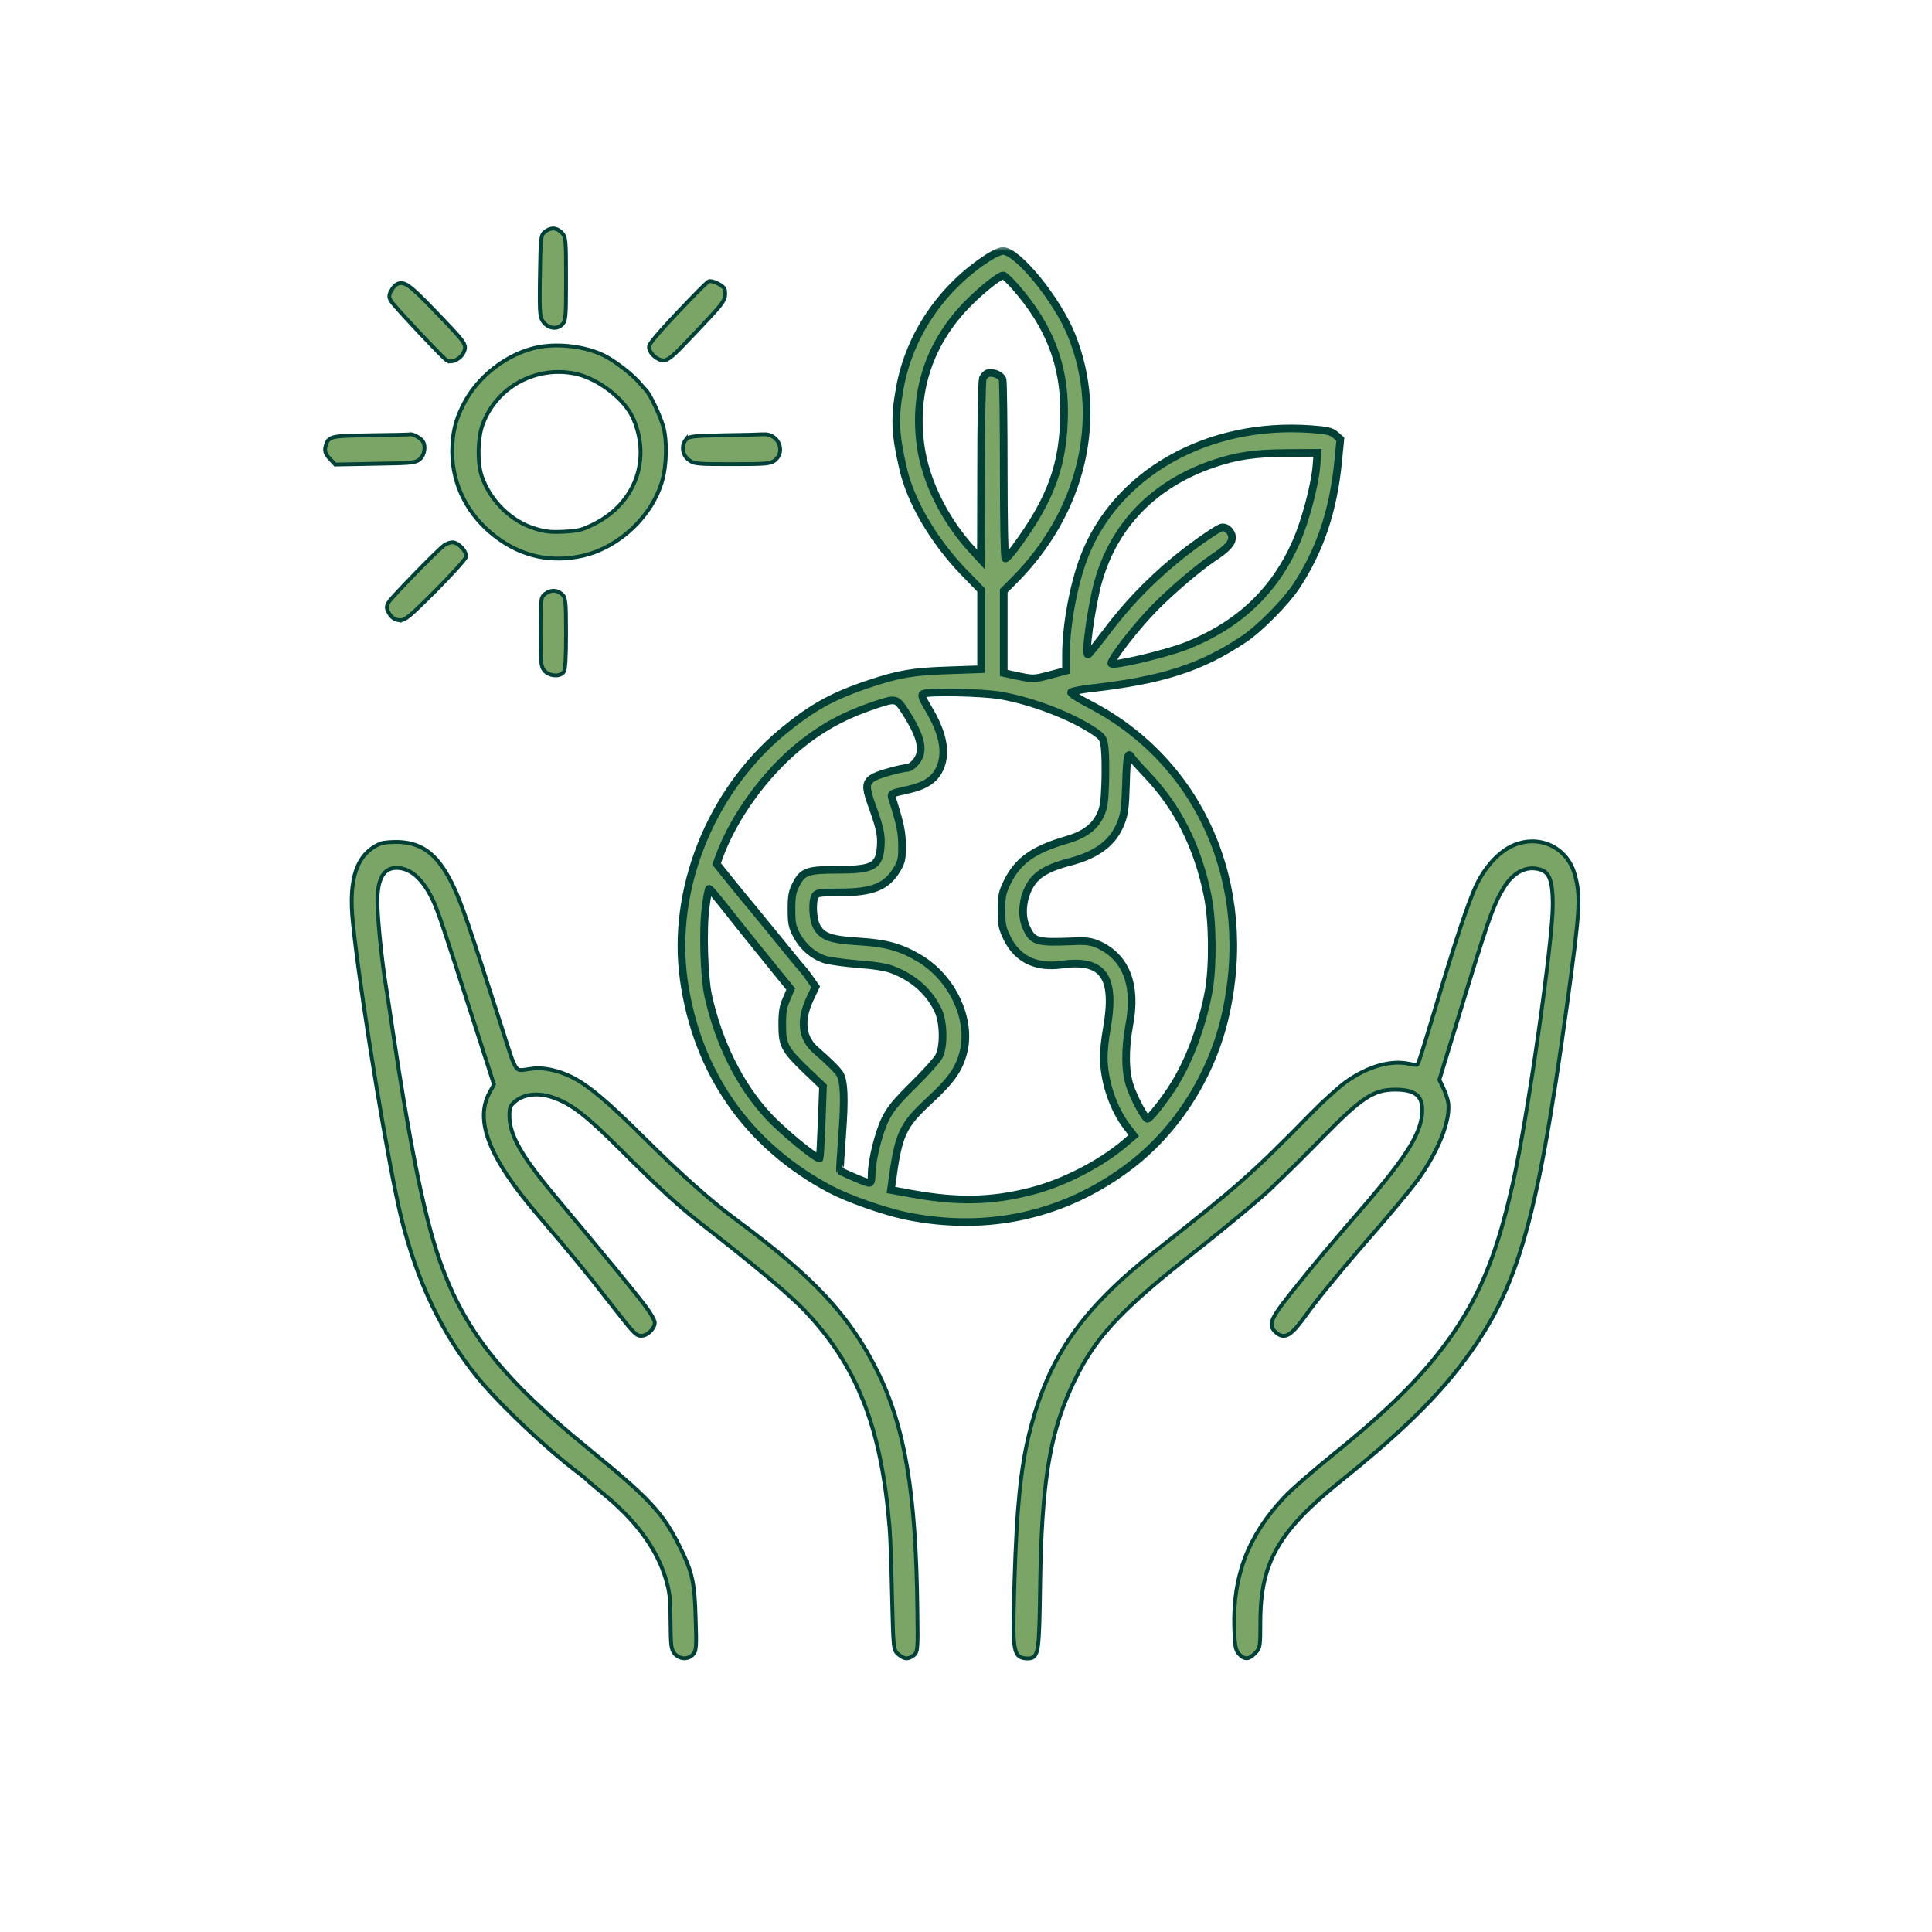 <svg width="202" height="202" viewBox="0 0 202 202" fill="none" xmlns="http://www.w3.org/2000/svg">
<path d="M56.819 33.679C57.284 34.273 58.039 34.46 58.603 34.073L58.721 33.981L58.722 33.98C58.83 33.884 58.925 33.778 58.994 33.602C59.06 33.436 59.099 33.217 59.125 32.901C59.178 32.27 59.183 31.173 59.183 29.156C59.183 27.139 59.178 26.048 59.125 25.416C59.099 25.1 59.059 24.881 58.994 24.713C58.926 24.536 58.835 24.425 58.73 24.32C58.471 24.062 58.191 23.905 57.881 23.89C57.573 23.874 57.275 24 56.987 24.225V24.226C56.876 24.307 56.778 24.402 56.705 24.568C56.637 24.725 56.595 24.935 56.565 25.235C56.505 25.838 56.485 26.89 56.455 28.817L56.438 30.014C56.425 31.088 56.429 31.812 56.455 32.315C56.49 32.982 56.565 33.301 56.724 33.546L56.819 33.679Z" fill="#7AA567" stroke="#004037" stroke-width="0.4"/>
<mask id="path-2-outside-1_2_3213" maskUnits="userSpaceOnUse" x="70.248" y="25.777" width="71" height="103" fill="black">
<rect fill="white" x="70.248" y="25.777" width="71" height="103"/>
<path d="M103.446 26.848C98.534 29.965 95.082 34.995 94.076 40.597C93.504 43.734 93.583 45.371 94.431 49.021C95.221 52.453 97.607 56.517 100.724 59.772L102.578 61.685V65.828V69.97L99.186 70.089C95.477 70.207 93.958 70.463 90.841 71.509C86.995 72.791 84.825 74.014 81.708 76.599C74.231 82.871 70.188 93.09 71.489 102.421C72.851 112.146 78.216 119.8 86.837 124.356C88.77 125.363 92.419 126.645 94.767 127.138C103.269 128.874 111.377 127.059 118.162 121.891C123.074 118.143 126.724 112.382 128.124 106.129C131.182 92.577 125.56 79.695 113.961 73.659C112.659 72.989 111.889 72.476 111.988 72.377C112.087 72.278 112.974 72.101 113.941 71.982C121.496 71.134 125.56 69.832 130.097 66.794C131.715 65.709 134.457 62.928 135.561 61.251C138.027 57.483 139.388 53.42 139.901 48.35L140.138 45.924L139.625 45.47C139.191 45.095 138.757 44.996 137.159 44.878C126.29 44.05 116.624 49.514 113.31 58.332C112.225 61.231 111.455 65.413 111.455 68.511V70.128L109.759 70.582C108.102 71.016 108.043 71.016 106.504 70.7L104.946 70.365V66.064V61.764L105.991 60.719C113.152 53.578 115.499 43.616 112.028 35.035C110.509 31.287 106.386 26.237 104.847 26.237C104.63 26.237 103.999 26.513 103.446 26.848ZM106.149 29.985C109.68 34.009 111.258 38.053 111.258 43.004C111.238 48.528 109.917 52.197 106.07 57.365C105.636 57.937 105.222 58.391 105.123 58.391C105.025 58.391 104.946 54.584 104.946 49.257C104.946 44.247 104.887 39.947 104.827 39.71C104.709 39.256 103.9 38.881 103.308 39.019C103.111 39.059 102.874 39.315 102.756 39.572C102.657 39.868 102.578 44.01 102.578 49.277L102.559 58.489L101.691 57.543C98.771 54.386 96.739 50.264 96.246 46.555C95.477 40.874 97.213 35.725 101.296 31.642C102.756 30.182 104.492 28.821 104.887 28.801C105.005 28.801 105.577 29.334 106.149 29.985ZM137.633 48.784C137.455 50.796 136.488 54.426 135.561 56.576C133.293 61.784 129.564 65.315 124.1 67.504C121.832 68.392 116.19 69.714 116.19 69.359C116.19 68.846 118.932 65.335 120.786 63.48C122.562 61.685 125.205 59.436 126.744 58.391C128.282 57.365 128.815 56.813 128.815 56.201C128.815 55.57 128.164 54.998 127.651 55.175C127.039 55.412 124.455 57.227 122.759 58.647C120.076 60.876 117.748 63.322 115.776 65.946C114.77 67.268 113.882 68.392 113.763 68.432C113.389 68.57 114.119 63.342 114.809 60.857C116.466 54.919 120.609 50.658 126.744 48.528C129.308 47.66 131.064 47.383 134.614 47.364L137.751 47.344L137.633 48.784ZM104.571 72.712C107.885 73.265 112.126 74.902 114.493 76.52C115.302 77.092 115.381 77.21 115.499 78.216C115.578 78.828 115.598 80.445 115.559 81.826C115.48 83.937 115.401 84.489 115.006 85.298C114.414 86.501 113.369 87.27 111.574 87.803C108.082 88.809 106.425 89.973 105.32 92.222C104.788 93.327 104.709 93.662 104.709 95.181C104.709 96.7 104.788 97.035 105.32 98.14C106.386 100.27 108.319 101.217 110.943 100.862C115.381 100.231 116.683 102.085 115.716 107.589C115.539 108.556 115.401 109.857 115.401 110.489C115.401 112.994 116.367 115.894 117.827 117.807L118.537 118.734L117.709 119.445C115.164 121.654 111.14 123.725 107.727 124.573C103.703 125.599 100.192 125.678 95.536 124.85L93.149 124.416L93.248 123.706C93.938 118.557 94.333 117.709 97.154 115.085C99.462 112.955 100.27 111.791 100.724 110.035C101.612 106.622 99.6 102.282 96.187 100.231C94.214 99.047 92.695 98.613 89.796 98.436C86.817 98.258 85.969 97.943 85.377 96.858C84.982 96.108 84.884 94.313 85.219 93.682C85.416 93.346 85.653 93.307 87.764 93.307C91.255 93.307 92.715 92.715 93.82 90.841C94.254 90.091 94.333 89.736 94.313 88.434C94.313 87.034 94.135 86.205 93.347 83.68C93.11 82.931 92.991 83.01 94.984 82.556C96.72 82.161 97.686 81.53 98.219 80.445C99.028 78.768 98.633 76.658 97.016 73.995C96.444 73.028 96.305 72.693 96.503 72.555C96.956 72.278 102.598 72.377 104.571 72.712ZM94.648 74.409C96.365 77.072 96.68 78.571 95.753 79.676C95.477 80.011 95.082 80.287 94.885 80.287C94.333 80.287 92.084 80.899 91.472 81.215C90.526 81.688 90.447 82.181 91.038 83.858C92.025 86.6 92.163 87.251 92.084 88.474C91.946 90.585 91.275 90.94 87.547 90.94C84.43 90.94 83.917 91.117 83.227 92.478C82.832 93.248 82.753 93.701 82.753 95.082C82.753 96.522 82.832 96.897 83.286 97.765C83.937 98.988 84.982 99.895 86.205 100.31C86.699 100.468 88.257 100.685 89.697 100.803C91.354 100.921 92.636 101.119 93.287 101.375C95.536 102.223 97.193 103.722 98.101 105.675C98.673 106.938 98.712 109.443 98.16 110.469C97.963 110.844 96.759 112.185 95.497 113.428C93.682 115.223 93.07 115.973 92.557 117.018C91.847 118.478 91.157 121.299 91.137 122.739C91.137 123.429 91.058 123.686 90.841 123.686C90.644 123.686 88.356 122.719 87.823 122.404C87.803 122.384 87.902 120.648 88.06 118.537C88.336 114.809 88.257 113.132 87.823 112.304C87.606 111.929 86.58 110.903 85.338 109.838C83.858 108.575 83.621 106.78 84.647 104.512L85.278 103.17L84.746 102.421C84.469 102.006 84.075 101.493 83.878 101.276C83.68 101.079 82.497 99.619 81.215 98.041C79.932 96.463 78.729 95.003 78.552 94.786C78.354 94.569 77.467 93.484 76.559 92.36L74.922 90.328L75.257 89.401C76.796 85.318 79.972 80.938 83.562 77.999C85.989 76.026 88.356 74.744 91.63 73.659C93.662 72.989 93.741 73.008 94.648 74.409ZM118.301 79.183C118.379 79.341 119.09 80.129 119.859 80.938C123.134 84.351 125.244 88.553 126.27 93.682C126.803 96.345 126.842 101 126.369 103.663C125.698 107.234 124.416 110.745 122.779 113.389C121.851 114.907 120.214 116.979 119.977 116.979C119.721 116.959 118.537 114.769 118.143 113.546C117.63 112.047 117.61 109.7 118.064 107.214C118.873 102.973 117.748 100.093 114.829 98.751C114.079 98.436 113.625 98.357 112.245 98.416C108.339 98.574 107.964 98.475 107.273 96.897C106.583 95.339 107.096 92.912 108.358 91.729C109.029 91.078 110.153 90.565 111.732 90.151C114.691 89.401 116.387 88.119 117.196 86.047C117.571 85.101 117.65 84.43 117.729 81.905C117.807 79.084 117.926 78.532 118.301 79.183ZM75.75 94.806C77.21 96.66 77.841 97.449 81.037 101.395L82.674 103.407L82.24 104.433C81.885 105.222 81.787 105.794 81.787 107.115C81.787 109.266 82.004 109.7 84.272 111.889L86.048 113.586L85.91 117.314C85.831 119.346 85.732 121.062 85.712 121.102C85.495 121.319 81.806 118.3 80.287 116.643C77.329 113.448 75.119 108.989 74.034 104.058C73.62 102.105 73.462 97.233 73.778 94.846C73.916 93.78 74.074 92.912 74.153 92.912C74.212 92.932 74.942 93.78 75.75 94.806Z"/>
</mask>
<path d="M103.446 26.848C98.534 29.965 95.082 34.995 94.076 40.597C93.504 43.734 93.583 45.371 94.431 49.021C95.221 52.453 97.607 56.517 100.724 59.772L102.578 61.685V65.828V69.97L99.186 70.089C95.477 70.207 93.958 70.463 90.841 71.509C86.995 72.791 84.825 74.014 81.708 76.599C74.231 82.871 70.188 93.09 71.489 102.421C72.851 112.146 78.216 119.8 86.837 124.356C88.77 125.363 92.419 126.645 94.767 127.138C103.269 128.874 111.377 127.059 118.162 121.891C123.074 118.143 126.724 112.382 128.124 106.129C131.182 92.577 125.56 79.695 113.961 73.659C112.659 72.989 111.889 72.476 111.988 72.377C112.087 72.278 112.974 72.101 113.941 71.982C121.496 71.134 125.56 69.832 130.097 66.794C131.715 65.709 134.457 62.928 135.561 61.251C138.027 57.483 139.388 53.42 139.901 48.35L140.138 45.924L139.625 45.47C139.191 45.095 138.757 44.996 137.159 44.878C126.29 44.05 116.624 49.514 113.31 58.332C112.225 61.231 111.455 65.413 111.455 68.511V70.128L109.759 70.582C108.102 71.016 108.043 71.016 106.504 70.7L104.946 70.365V66.064V61.764L105.991 60.719C113.152 53.578 115.499 43.616 112.028 35.035C110.509 31.287 106.386 26.237 104.847 26.237C104.63 26.237 103.999 26.513 103.446 26.848ZM106.149 29.985C109.68 34.009 111.258 38.053 111.258 43.004C111.238 48.528 109.917 52.197 106.07 57.365C105.636 57.937 105.222 58.391 105.123 58.391C105.025 58.391 104.946 54.584 104.946 49.257C104.946 44.247 104.887 39.947 104.827 39.71C104.709 39.256 103.9 38.881 103.308 39.019C103.111 39.059 102.874 39.315 102.756 39.572C102.657 39.868 102.578 44.01 102.578 49.277L102.559 58.489L101.691 57.543C98.771 54.386 96.739 50.264 96.246 46.555C95.477 40.874 97.213 35.725 101.296 31.642C102.756 30.182 104.492 28.821 104.887 28.801C105.005 28.801 105.577 29.334 106.149 29.985ZM137.633 48.784C137.455 50.796 136.488 54.426 135.561 56.576C133.293 61.784 129.564 65.315 124.1 67.504C121.832 68.392 116.19 69.714 116.19 69.359C116.19 68.846 118.932 65.335 120.786 63.48C122.562 61.685 125.205 59.436 126.744 58.391C128.282 57.365 128.815 56.813 128.815 56.201C128.815 55.57 128.164 54.998 127.651 55.175C127.039 55.412 124.455 57.227 122.759 58.647C120.076 60.876 117.748 63.322 115.776 65.946C114.77 67.268 113.882 68.392 113.763 68.432C113.389 68.57 114.119 63.342 114.809 60.857C116.466 54.919 120.609 50.658 126.744 48.528C129.308 47.66 131.064 47.383 134.614 47.364L137.751 47.344L137.633 48.784ZM104.571 72.712C107.885 73.265 112.126 74.902 114.493 76.52C115.302 77.092 115.381 77.21 115.499 78.216C115.578 78.828 115.598 80.445 115.559 81.826C115.48 83.937 115.401 84.489 115.006 85.298C114.414 86.501 113.369 87.27 111.574 87.803C108.082 88.809 106.425 89.973 105.32 92.222C104.788 93.327 104.709 93.662 104.709 95.181C104.709 96.7 104.788 97.035 105.32 98.14C106.386 100.27 108.319 101.217 110.943 100.862C115.381 100.231 116.683 102.085 115.716 107.589C115.539 108.556 115.401 109.857 115.401 110.489C115.401 112.994 116.367 115.894 117.827 117.807L118.537 118.734L117.709 119.445C115.164 121.654 111.14 123.725 107.727 124.573C103.703 125.599 100.192 125.678 95.536 124.85L93.149 124.416L93.248 123.706C93.938 118.557 94.333 117.709 97.154 115.085C99.462 112.955 100.27 111.791 100.724 110.035C101.612 106.622 99.6 102.282 96.187 100.231C94.214 99.047 92.695 98.613 89.796 98.436C86.817 98.258 85.969 97.943 85.377 96.858C84.982 96.108 84.884 94.313 85.219 93.682C85.416 93.346 85.653 93.307 87.764 93.307C91.255 93.307 92.715 92.715 93.82 90.841C94.254 90.091 94.333 89.736 94.313 88.434C94.313 87.034 94.135 86.205 93.347 83.68C93.11 82.931 92.991 83.01 94.984 82.556C96.72 82.161 97.686 81.53 98.219 80.445C99.028 78.768 98.633 76.658 97.016 73.995C96.444 73.028 96.305 72.693 96.503 72.555C96.956 72.278 102.598 72.377 104.571 72.712ZM94.648 74.409C96.365 77.072 96.68 78.571 95.753 79.676C95.477 80.011 95.082 80.287 94.885 80.287C94.333 80.287 92.084 80.899 91.472 81.215C90.526 81.688 90.447 82.181 91.038 83.858C92.025 86.6 92.163 87.251 92.084 88.474C91.946 90.585 91.275 90.94 87.547 90.94C84.43 90.94 83.917 91.117 83.227 92.478C82.832 93.248 82.753 93.701 82.753 95.082C82.753 96.522 82.832 96.897 83.286 97.765C83.937 98.988 84.982 99.895 86.205 100.31C86.699 100.468 88.257 100.685 89.697 100.803C91.354 100.921 92.636 101.119 93.287 101.375C95.536 102.223 97.193 103.722 98.101 105.675C98.673 106.938 98.712 109.443 98.16 110.469C97.963 110.844 96.759 112.185 95.497 113.428C93.682 115.223 93.07 115.973 92.557 117.018C91.847 118.478 91.157 121.299 91.137 122.739C91.137 123.429 91.058 123.686 90.841 123.686C90.644 123.686 88.356 122.719 87.823 122.404C87.803 122.384 87.902 120.648 88.06 118.537C88.336 114.809 88.257 113.132 87.823 112.304C87.606 111.929 86.58 110.903 85.338 109.838C83.858 108.575 83.621 106.78 84.647 104.512L85.278 103.17L84.746 102.421C84.469 102.006 84.075 101.493 83.878 101.276C83.68 101.079 82.497 99.619 81.215 98.041C79.932 96.463 78.729 95.003 78.552 94.786C78.354 94.569 77.467 93.484 76.559 92.36L74.922 90.328L75.257 89.401C76.796 85.318 79.972 80.938 83.562 77.999C85.989 76.026 88.356 74.744 91.63 73.659C93.662 72.989 93.741 73.008 94.648 74.409ZM118.301 79.183C118.379 79.341 119.09 80.129 119.859 80.938C123.134 84.351 125.244 88.553 126.27 93.682C126.803 96.345 126.842 101 126.369 103.663C125.698 107.234 124.416 110.745 122.779 113.389C121.851 114.907 120.214 116.979 119.977 116.979C119.721 116.959 118.537 114.769 118.143 113.546C117.63 112.047 117.61 109.7 118.064 107.214C118.873 102.973 117.748 100.093 114.829 98.751C114.079 98.436 113.625 98.357 112.245 98.416C108.339 98.574 107.964 98.475 107.273 96.897C106.583 95.339 107.096 92.912 108.358 91.729C109.029 91.078 110.153 90.565 111.732 90.151C114.691 89.401 116.387 88.119 117.196 86.047C117.571 85.101 117.65 84.43 117.729 81.905C117.807 79.084 117.926 78.532 118.301 79.183ZM75.75 94.806C77.21 96.66 77.841 97.449 81.037 101.395L82.674 103.407L82.24 104.433C81.885 105.222 81.787 105.794 81.787 107.115C81.787 109.266 82.004 109.7 84.272 111.889L86.048 113.586L85.91 117.314C85.831 119.346 85.732 121.062 85.712 121.102C85.495 121.319 81.806 118.3 80.287 116.643C77.329 113.448 75.119 108.989 74.034 104.058C73.62 102.105 73.462 97.233 73.778 94.846C73.916 93.78 74.074 92.912 74.153 92.912C74.212 92.932 74.942 93.78 75.75 94.806Z" fill="#7AA567"/>
<path d="M103.446 26.848C98.534 29.965 95.082 34.995 94.076 40.597C93.504 43.734 93.583 45.371 94.431 49.021C95.221 52.453 97.607 56.517 100.724 59.772L102.578 61.685V65.828V69.97L99.186 70.089C95.477 70.207 93.958 70.463 90.841 71.509C86.995 72.791 84.825 74.014 81.708 76.599C74.231 82.871 70.188 93.09 71.489 102.421C72.851 112.146 78.216 119.8 86.837 124.356C88.77 125.363 92.419 126.645 94.767 127.138C103.269 128.874 111.377 127.059 118.162 121.891C123.074 118.143 126.724 112.382 128.124 106.129C131.182 92.577 125.56 79.695 113.961 73.659C112.659 72.989 111.889 72.476 111.988 72.377C112.087 72.278 112.974 72.101 113.941 71.982C121.496 71.134 125.56 69.832 130.097 66.794C131.715 65.709 134.457 62.928 135.561 61.251C138.027 57.483 139.388 53.42 139.901 48.35L140.138 45.924L139.625 45.47C139.191 45.095 138.757 44.996 137.159 44.878C126.29 44.05 116.624 49.514 113.31 58.332C112.225 61.231 111.455 65.413 111.455 68.511V70.128L109.759 70.582C108.102 71.016 108.043 71.016 106.504 70.7L104.946 70.365V66.064V61.764L105.991 60.719C113.152 53.578 115.499 43.616 112.028 35.035C110.509 31.287 106.386 26.237 104.847 26.237C104.63 26.237 103.999 26.513 103.446 26.848ZM106.149 29.985C109.68 34.009 111.258 38.053 111.258 43.004C111.238 48.528 109.917 52.197 106.07 57.365C105.636 57.937 105.222 58.391 105.123 58.391C105.025 58.391 104.946 54.584 104.946 49.257C104.946 44.247 104.887 39.947 104.827 39.71C104.709 39.256 103.9 38.881 103.308 39.019C103.111 39.059 102.874 39.315 102.756 39.572C102.657 39.868 102.578 44.01 102.578 49.277L102.559 58.489L101.691 57.543C98.771 54.386 96.739 50.264 96.246 46.555C95.477 40.874 97.213 35.725 101.296 31.642C102.756 30.182 104.492 28.821 104.887 28.801C105.005 28.801 105.577 29.334 106.149 29.985ZM137.633 48.784C137.455 50.796 136.488 54.426 135.561 56.576C133.293 61.784 129.564 65.315 124.1 67.504C121.832 68.392 116.19 69.714 116.19 69.359C116.19 68.846 118.932 65.335 120.786 63.48C122.562 61.685 125.205 59.436 126.744 58.391C128.282 57.365 128.815 56.813 128.815 56.201C128.815 55.57 128.164 54.998 127.651 55.175C127.039 55.412 124.455 57.227 122.759 58.647C120.076 60.876 117.748 63.322 115.776 65.946C114.77 67.268 113.882 68.392 113.763 68.432C113.389 68.57 114.119 63.342 114.809 60.857C116.466 54.919 120.609 50.658 126.744 48.528C129.308 47.66 131.064 47.383 134.614 47.364L137.751 47.344L137.633 48.784ZM104.571 72.712C107.885 73.265 112.126 74.902 114.493 76.52C115.302 77.092 115.381 77.21 115.499 78.216C115.578 78.828 115.598 80.445 115.559 81.826C115.48 83.937 115.401 84.489 115.006 85.298C114.414 86.501 113.369 87.27 111.574 87.803C108.082 88.809 106.425 89.973 105.32 92.222C104.788 93.327 104.709 93.662 104.709 95.181C104.709 96.7 104.788 97.035 105.32 98.14C106.386 100.27 108.319 101.217 110.943 100.862C115.381 100.231 116.683 102.085 115.716 107.589C115.539 108.556 115.401 109.857 115.401 110.489C115.401 112.994 116.367 115.894 117.827 117.807L118.537 118.734L117.709 119.445C115.164 121.654 111.14 123.725 107.727 124.573C103.703 125.599 100.192 125.678 95.536 124.85L93.149 124.416L93.248 123.706C93.938 118.557 94.333 117.709 97.154 115.085C99.462 112.955 100.27 111.791 100.724 110.035C101.612 106.622 99.6 102.282 96.187 100.231C94.214 99.047 92.695 98.613 89.796 98.436C86.817 98.258 85.969 97.943 85.377 96.858C84.982 96.108 84.884 94.313 85.219 93.682C85.416 93.346 85.653 93.307 87.764 93.307C91.255 93.307 92.715 92.715 93.82 90.841C94.254 90.091 94.333 89.736 94.313 88.434C94.313 87.034 94.135 86.205 93.347 83.68C93.11 82.931 92.991 83.01 94.984 82.556C96.72 82.161 97.686 81.53 98.219 80.445C99.028 78.768 98.633 76.658 97.016 73.995C96.444 73.028 96.305 72.693 96.503 72.555C96.956 72.278 102.598 72.377 104.571 72.712ZM94.648 74.409C96.365 77.072 96.68 78.571 95.753 79.676C95.477 80.011 95.082 80.287 94.885 80.287C94.333 80.287 92.084 80.899 91.472 81.215C90.526 81.688 90.447 82.181 91.038 83.858C92.025 86.6 92.163 87.251 92.084 88.474C91.946 90.585 91.275 90.94 87.547 90.94C84.43 90.94 83.917 91.117 83.227 92.478C82.832 93.248 82.753 93.701 82.753 95.082C82.753 96.522 82.832 96.897 83.286 97.765C83.937 98.988 84.982 99.895 86.205 100.31C86.699 100.468 88.257 100.685 89.697 100.803C91.354 100.921 92.636 101.119 93.287 101.375C95.536 102.223 97.193 103.722 98.101 105.675C98.673 106.938 98.712 109.443 98.16 110.469C97.963 110.844 96.759 112.185 95.497 113.428C93.682 115.223 93.07 115.973 92.557 117.018C91.847 118.478 91.157 121.299 91.137 122.739C91.137 123.429 91.058 123.686 90.841 123.686C90.644 123.686 88.356 122.719 87.823 122.404C87.803 122.384 87.902 120.648 88.06 118.537C88.336 114.809 88.257 113.132 87.823 112.304C87.606 111.929 86.58 110.903 85.338 109.838C83.858 108.575 83.621 106.78 84.647 104.512L85.278 103.17L84.746 102.421C84.469 102.006 84.075 101.493 83.878 101.276C83.68 101.079 82.497 99.619 81.215 98.041C79.932 96.463 78.729 95.003 78.552 94.786C78.354 94.569 77.467 93.484 76.559 92.36L74.922 90.328L75.257 89.401C76.796 85.318 79.972 80.938 83.562 77.999C85.989 76.026 88.356 74.744 91.63 73.659C93.662 72.989 93.741 73.008 94.648 74.409ZM118.301 79.183C118.379 79.341 119.09 80.129 119.859 80.938C123.134 84.351 125.244 88.553 126.27 93.682C126.803 96.345 126.842 101 126.369 103.663C125.698 107.234 124.416 110.745 122.779 113.389C121.851 114.907 120.214 116.979 119.977 116.979C119.721 116.959 118.537 114.769 118.143 113.546C117.63 112.047 117.61 109.7 118.064 107.214C118.873 102.973 117.748 100.093 114.829 98.751C114.079 98.436 113.625 98.357 112.245 98.416C108.339 98.574 107.964 98.475 107.273 96.897C106.583 95.339 107.096 92.912 108.358 91.729C109.029 91.078 110.153 90.565 111.732 90.151C114.691 89.401 116.387 88.119 117.196 86.047C117.571 85.101 117.65 84.43 117.729 81.905C117.807 79.084 117.926 78.532 118.301 79.183ZM75.75 94.806C77.21 96.66 77.841 97.449 81.037 101.395L82.674 103.407L82.24 104.433C81.885 105.222 81.787 105.794 81.787 107.115C81.787 109.266 82.004 109.7 84.272 111.889L86.048 113.586L85.91 117.314C85.831 119.346 85.732 121.062 85.712 121.102C85.495 121.319 81.806 118.3 80.287 116.643C77.329 113.448 75.119 108.989 74.034 104.058C73.62 102.105 73.462 97.233 73.778 94.846C73.916 93.78 74.074 92.912 74.153 92.912C74.212 92.932 74.942 93.78 75.75 94.806Z" stroke="#004037" stroke-width="0.8" mask="url(#path-2-outside-1_2_3213)"/>
<path d="M69.378 37.681C69.516 37.681 69.657 37.635 69.807 37.554C69.956 37.473 70.126 37.35 70.324 37.182C70.721 36.846 71.26 36.306 72.028 35.488C73.945 33.473 74.91 32.464 75.378 31.832C75.615 31.512 75.74 31.27 75.791 31.027C75.841 30.79 75.815 30.568 75.791 30.32L75.79 30.309C75.778 30.23 75.737 30.162 75.699 30.112C75.659 30.06 75.608 30.009 75.554 29.962C75.444 29.868 75.303 29.775 75.153 29.693C74.862 29.534 74.489 29.39 74.211 29.39C74.156 29.39 74.113 29.412 74.103 29.417C74.086 29.426 74.069 29.438 74.056 29.447C74.028 29.466 73.996 29.492 73.963 29.52C73.895 29.576 73.808 29.656 73.707 29.75C73.505 29.94 73.241 30.198 72.965 30.475L72.964 30.476C71.326 32.153 70.06 33.492 69.204 34.452C68.776 34.932 68.449 35.32 68.227 35.609C68.116 35.754 68.028 35.877 67.968 35.977C67.938 36.028 67.912 36.076 67.894 36.121C67.876 36.162 67.856 36.218 67.856 36.277C67.856 36.618 68.094 36.968 68.368 37.219C68.645 37.472 69.022 37.681 69.378 37.681Z" fill="#7AA567" stroke="#004037" stroke-width="0.4"/>
<path d="M46.738 37.695C47.035 37.862 47.42 37.775 47.724 37.612C48.041 37.443 48.343 37.158 48.493 36.813L48.547 36.69C48.598 36.562 48.635 36.424 48.616 36.262C48.592 36.052 48.477 35.834 48.271 35.557C47.86 35.001 46.989 34.091 45.318 32.352V32.351C44.051 31.044 43.276 30.288 42.736 29.914C42.465 29.726 42.229 29.618 42.003 29.6C41.768 29.581 41.575 29.661 41.395 29.778H41.394C41.306 29.837 41.211 29.944 41.127 30.053C41.039 30.167 40.949 30.305 40.875 30.442V30.443C40.774 30.635 40.702 30.809 40.709 30.996C40.716 31.185 40.802 31.352 40.925 31.535L40.926 31.537C41.04 31.705 41.442 32.164 41.968 32.744C42.5 33.331 43.173 34.059 43.845 34.773C44.516 35.486 45.185 36.185 45.708 36.719C45.969 36.985 46.195 37.211 46.366 37.376C46.452 37.458 46.526 37.528 46.584 37.579C46.635 37.624 46.692 37.673 46.738 37.697V37.695Z" fill="#7AA567" stroke="#004037" stroke-width="0.4"/>
<path d="M51.84 56.124C54.589 58.211 57.668 58.855 60.98 58.093H60.982C64.799 57.189 68.229 53.92 69.256 50.199C69.478 49.399 69.603 48.37 69.623 47.365C69.643 46.363 69.558 45.367 69.354 44.631L69.355 44.63C69.212 44.089 68.865 43.238 68.507 42.476C68.326 42.093 68.141 41.728 67.973 41.432C67.81 41.143 67.653 40.897 67.528 40.772L67.516 40.762C67.46 40.713 67.356 40.601 67.223 40.45C67.093 40.302 66.948 40.133 66.807 39.973L66.806 39.974C66.448 39.554 65.819 38.996 65.148 38.478C64.476 37.96 63.744 37.469 63.175 37.185C61.299 36.236 58.453 35.876 56.263 36.298H56.261C53.042 36.941 49.895 39.369 48.408 42.383C47.585 44.03 47.302 45.263 47.282 47.243V47.245C47.282 50.705 48.933 53.919 51.84 56.124ZM58.971 55.587C57.611 55.665 56.984 55.588 55.925 55.261L55.924 55.26C53.443 54.51 51.242 52.35 50.374 49.805C50.138 49.115 50.025 48.134 50.04 47.133C50.054 46.133 50.195 45.136 50.451 44.414C51.876 40.485 55.999 38.209 60.165 39.077L60.386 39.128C61.501 39.408 62.695 40.034 63.733 40.835C64.841 41.69 65.751 42.731 66.197 43.736C68.105 48.074 66.396 52.655 62.09 54.799L62.089 54.8C61.46 55.114 61.057 55.288 60.628 55.395C60.197 55.504 59.731 55.547 58.972 55.587H58.971Z" fill="#7AA567" stroke="#004037" stroke-width="0.4"/>
<path d="M35.138 48.569L39.24 48.49L39.239 48.489C41.099 48.46 42.15 48.436 42.781 48.376C43.097 48.346 43.321 48.305 43.495 48.246C43.676 48.184 43.797 48.104 43.907 48.005H43.908C44.158 47.779 44.311 47.431 44.365 47.094C44.419 46.759 44.382 46.388 44.192 46.122L44.191 46.123C44.128 46.028 44.028 45.935 43.925 45.856C43.815 45.773 43.687 45.691 43.559 45.621C43.431 45.552 43.297 45.492 43.178 45.452C43.118 45.432 43.057 45.417 43 45.408C42.946 45.4 42.879 45.396 42.813 45.414L42.804 45.418C42.79 45.42 42.77 45.421 42.74 45.423C42.681 45.428 42.595 45.432 42.485 45.437C42.267 45.446 41.958 45.455 41.584 45.464C40.836 45.481 39.825 45.496 38.741 45.506H38.739C37.685 45.526 36.889 45.541 36.284 45.567C35.683 45.594 35.258 45.631 34.953 45.701C34.645 45.772 34.433 45.881 34.288 46.069C34.153 46.245 34.094 46.469 34.032 46.7V46.703C33.976 46.929 33.971 47.134 34.051 47.347C34.127 47.55 34.273 47.742 34.476 47.955L34.987 48.505L35.048 48.571L35.138 48.569Z" fill="#7AA567" stroke="#004037" stroke-width="0.4"/>
<path d="M76.54 48.53C78.282 48.53 79.278 48.521 79.89 48.471C80.432 48.426 80.7 48.348 80.926 48.201L81.02 48.134L81.026 48.13V48.129C81.609 47.649 81.686 46.932 81.427 46.361C81.168 45.791 80.571 45.352 79.8 45.408V45.409C79.462 45.429 77.597 45.487 75.65 45.507H75.648C74.123 45.536 73.215 45.565 72.665 45.623C72.136 45.679 71.864 45.764 71.707 45.978V45.977C71.201 46.622 71.343 47.577 72 48.075C72.13 48.179 72.26 48.267 72.439 48.334C72.617 48.4 72.833 48.442 73.136 48.47C73.737 48.525 74.73 48.53 76.54 48.53Z" fill="#7AA567" stroke="#004037" stroke-width="0.4"/>
<path d="M41.751 64.843C42.074 64.878 42.373 64.734 42.888 64.305C43.285 63.974 43.838 63.449 44.658 62.638L45.572 61.728V61.727C46.422 60.868 47.199 60.052 47.764 59.428C48.046 59.116 48.276 58.85 48.438 58.649C48.518 58.55 48.585 58.463 48.631 58.394C48.654 58.359 48.675 58.324 48.691 58.292C48.702 58.269 48.728 58.216 48.728 58.154C48.728 57.998 48.674 57.837 48.599 57.691C48.523 57.543 48.417 57.397 48.298 57.266C48.065 57.009 47.749 56.776 47.443 56.715L47.436 56.714C47.271 56.687 47.077 56.722 46.903 56.781C46.724 56.842 46.541 56.935 46.394 57.049L46.393 57.05C46.18 57.216 45.734 57.637 45.191 58.171C44.644 58.709 43.987 59.371 43.347 60.029C42.706 60.687 42.081 61.341 41.595 61.861C41.352 62.121 41.145 62.35 40.987 62.528C40.833 62.702 40.716 62.842 40.666 62.919L40.662 62.925C40.537 63.138 40.44 63.323 40.447 63.531C40.455 63.735 40.56 63.927 40.704 64.158C40.943 64.548 41.286 64.813 41.737 64.842C41.74 64.842 41.745 64.842 41.748 64.843L41.751 64.844V64.843Z" fill="#7AA567" stroke="#004037" stroke-width="0.4"/>
<path d="M57.91 70.608C58.259 70.647 58.64 70.575 58.887 70.329C58.941 70.275 58.972 70.203 58.991 70.144C59.013 70.078 59.03 69.999 59.046 69.908C59.077 69.726 59.103 69.477 59.123 69.157C59.163 68.517 59.183 67.574 59.183 66.281C59.183 64.628 59.172 63.685 59.122 63.122C59.097 62.841 59.061 62.638 59.004 62.483C58.943 62.32 58.86 62.216 58.759 62.127C58.502 61.893 58.205 61.767 57.892 61.764C57.579 61.761 57.27 61.88 56.986 62.099V62.1C56.88 62.179 56.781 62.269 56.708 62.422C56.638 62.567 56.598 62.756 56.571 63.017C56.518 63.537 56.514 64.433 56.514 66.064C56.514 67.658 56.523 68.562 56.576 69.114C56.603 69.391 56.642 69.593 56.701 69.754C56.763 69.921 56.843 70.036 56.94 70.144L56.941 70.144C57.188 70.415 57.557 70.57 57.91 70.608Z" fill="#7AA567" stroke="#004037" stroke-width="0.4"/>
<path d="M94.737 173.384C94.942 173.399 95.13 173.331 95.322 173.215L95.517 173.084L95.522 173.08C95.627 172.998 95.723 172.904 95.791 172.734C95.854 172.578 95.89 172.366 95.911 172.059C95.954 171.441 95.944 170.35 95.914 168.323C95.776 156.046 94.611 149.105 91.671 143.244C88.83 137.563 85.055 133.515 77.152 127.667L77.151 127.666C74.421 125.662 71.213 122.81 67.508 119.125C63.486 115.123 61.552 113.502 59.764 112.598L59.762 112.597C58.381 111.916 56.783 111.567 55.645 111.73V111.729C55.378 111.762 55.148 111.8 54.957 111.829C54.762 111.859 54.611 111.878 54.483 111.879C54.359 111.88 54.27 111.862 54.194 111.825C54.12 111.789 54.043 111.726 53.959 111.61C53.784 111.369 53.604 110.94 53.348 110.186C53.093 109.437 52.773 108.399 52.309 106.955C48.977 96.567 48.263 94.478 47.427 92.727C46.672 91.127 45.897 89.984 44.984 89.225C44.066 88.46 43.021 88.098 41.752 88.037L41.747 88.036C41.356 88.026 40.945 88.037 40.595 88.064C40.42 88.078 40.257 88.097 40.119 88.12C39.985 88.143 39.861 88.171 39.77 88.21V88.211C38.541 88.728 37.699 89.641 37.228 90.997C36.761 92.344 36.66 94.123 36.888 96.384L37.05 97.871C37.978 105.87 40.626 121.868 41.923 127.204V127.205C43.586 133.976 46.202 139.448 49.991 144.091L50.435 144.619C52.792 147.356 57.105 151.415 60.203 153.789L60.205 153.791C60.509 154.016 60.798 154.241 61.018 154.419C61.127 154.508 61.219 154.585 61.286 154.644C61.32 154.673 61.346 154.697 61.365 154.715C61.388 154.736 61.392 154.742 61.388 154.736C61.407 154.762 61.437 154.791 61.461 154.814C61.49 154.842 61.528 154.877 61.572 154.917C61.662 154.997 61.783 155.103 61.928 155.227C62.218 155.474 62.604 155.796 63.02 156.133L63.648 156.657C66.723 159.293 68.728 162.119 69.602 165.05V165.051C70.008 166.385 70.087 167.034 70.106 169.472C70.116 170.74 70.131 171.488 70.186 171.965C70.215 172.205 70.254 172.388 70.314 172.54C70.376 172.696 70.456 172.811 70.552 172.918L70.554 172.92C71.076 173.488 71.898 173.547 72.44 173.005C72.533 172.912 72.608 172.805 72.663 172.648C72.716 172.498 72.747 172.308 72.765 172.051C72.8 171.538 72.784 170.703 72.735 169.267C72.686 167.373 72.602 166.153 72.366 165.078C72.129 163.999 71.741 163.074 71.098 161.768L71.097 161.767C70.193 159.95 69.404 158.68 68.014 157.192C66.63 155.711 64.651 154.016 61.378 151.345C52.811 144.373 48.797 139.409 46.27 132.61V132.609C44.523 127.977 43.025 120.798 41.032 107.581L41.033 107.58C40.816 106.06 40.5 104.007 40.342 103.039C39.909 100.381 39.457 95.954 39.457 94.233C39.457 93.013 39.639 92.134 39.978 91.566C40.308 91.016 40.794 90.744 41.466 90.744C43.048 90.744 44.521 92.149 45.62 94.957L45.621 94.961C45.913 95.661 46.758 98.215 47.549 100.666C48.338 103.112 49.58 106.979 50.33 109.287L51.645 113.387L51.214 114.178C50.377 115.666 50.375 117.414 51.205 119.515C52.033 121.609 53.698 124.076 56.227 127.03C59.718 131.113 61.392 133.142 63.48 135.841L63.481 135.842C64.879 137.633 65.62 138.578 66.073 139.073C66.299 139.32 66.468 139.472 66.623 139.56C66.791 139.654 66.931 139.666 67.071 139.666C67.395 139.666 67.738 139.456 67.987 139.212C68.236 138.968 68.455 138.629 68.455 138.303C68.455 138.246 68.441 138.187 68.425 138.137C68.408 138.083 68.385 138.025 68.357 137.963C68.302 137.839 68.224 137.692 68.129 137.532C67.94 137.212 67.677 136.827 67.388 136.447L67.389 136.446C66.221 134.903 63.1 131.11 58.15 125.214C56.327 123.036 55.103 121.4 54.336 120.053C53.57 118.708 53.266 117.662 53.266 116.662C53.266 116.217 53.286 115.968 53.352 115.779C53.415 115.601 53.525 115.46 53.753 115.251L53.94 115.094C54.905 114.349 56.402 114.205 58.005 114.817L58.007 114.818C59.795 115.472 61.326 116.665 64.642 119.961C68.983 124.302 70.864 126.025 73.358 127.985H73.359C79.082 132.445 82.541 135.356 84.167 137.06L84.671 137.602C89.787 143.225 92.191 149.605 93.01 159.741V159.743C93.088 160.603 93.206 163.831 93.266 166.89V166.892C93.335 169.647 93.369 171.05 93.446 171.807C93.485 172.183 93.536 172.426 93.621 172.602C93.689 172.742 93.774 172.832 93.863 172.908L93.952 172.98C94.229 173.208 94.473 173.364 94.737 173.384Z" fill="#7AA567" stroke="#004037" stroke-width="0.4"/>
<path d="M107.451 173.399C107.695 173.399 107.955 173.376 108.157 173.154C108.342 172.951 108.446 172.612 108.519 172.098C108.667 171.056 108.707 169.091 108.756 165.41L108.797 163.465C109.047 154.056 109.958 149.306 112.326 144.387L112.752 143.539C114.914 139.396 117.626 136.605 125.092 130.747L126.235 129.839C128.952 127.667 131.899 125.209 132.839 124.304C134.991 122.25 136.314 120.927 138.387 118.815C140.41 116.752 141.723 115.53 142.816 114.821C143.895 114.122 144.758 113.924 145.898 113.924C147.039 113.924 147.765 114.131 148.188 114.534C148.603 114.93 148.773 115.562 148.678 116.543C148.554 117.683 148.089 118.875 146.972 120.562C145.853 122.251 144.09 124.423 141.388 127.52C139.769 129.375 137.202 132.415 135.721 134.272V134.273C134.307 136.021 133.51 137.056 133.168 137.74C132.995 138.085 132.921 138.374 132.967 138.637C133.013 138.904 133.177 139.102 133.376 139.28C133.584 139.472 133.8 139.615 134.041 139.66C134.291 139.706 134.534 139.641 134.782 139.485C135.025 139.333 135.285 139.087 135.578 138.749C135.725 138.579 135.883 138.384 136.055 138.162L136.611 137.414L136.612 137.412C137.659 135.936 139.794 133.325 142.65 130.026L143.918 128.571L143.919 128.57C145.478 126.775 147.315 124.562 148.029 123.63L148.03 123.628C149.184 122.096 150.121 120.423 150.72 118.911C151.314 117.41 151.591 116.03 151.38 115.1C151.297 114.729 151.074 114.085 150.85 113.637L150.851 113.636L150.491 112.898L152.086 107.667V107.666C155.621 96.013 156.126 94.568 157.311 92.684L157.474 92.44C158.303 91.264 159.421 90.684 160.474 90.803L160.745 90.843C161.002 90.891 161.213 90.965 161.39 91.067C161.621 91.202 161.802 91.394 161.942 91.671C162.231 92.24 162.348 93.156 162.348 94.628C162.348 96.534 161.704 102.012 160.862 107.905C160.021 113.793 158.987 120.07 158.21 123.563C156.596 130.807 154.926 135.022 151.967 139.354C149.141 143.474 145.528 147.129 139.44 152.035C137.311 153.751 134.971 155.791 134.23 156.592V156.593C130.487 160.595 128.889 164.788 129.049 170.167C129.068 171.081 129.098 171.663 129.165 172.062C129.234 172.471 129.345 172.706 129.533 172.918L129.536 172.921C129.787 173.192 130.044 173.388 130.355 173.374C130.653 173.36 130.927 173.154 131.222 172.851C131.34 172.737 131.448 172.628 131.532 172.486C131.617 172.342 131.67 172.175 131.705 171.952C131.772 171.519 131.776 170.813 131.776 169.511L131.784 168.942C131.849 166.142 132.346 163.942 133.543 161.848C134.823 159.607 136.915 157.47 140.183 154.852H140.184C145.792 150.35 149.553 146.768 152.268 143.339C158.559 135.401 160.575 128.683 163.849 104.973H163.85C165.209 95.088 165.299 93.656 164.613 91.317V91.316C163.748 88.431 160.691 87.157 157.961 88.512H157.96C156.608 89.188 155.239 90.707 154.378 92.51C153.521 94.283 152.096 98.582 149.869 106.071L149.11 108.569C148.907 109.235 148.749 109.746 148.625 110.137C148.501 110.528 148.41 110.798 148.344 110.982C148.277 111.166 148.238 111.25 148.217 111.285C148.206 111.301 148.187 111.33 148.064 111.334C147.931 111.338 147.726 111.308 147.399 111.239L147.398 111.24C145.429 110.791 143.005 111.492 140.712 113.127L140.711 113.128C139.987 113.651 138.379 115.101 137.135 116.365C130.908 122.71 129.475 123.986 120.899 130.729H120.898C116.965 133.842 114.142 136.618 112.053 139.624C109.962 142.632 108.613 145.861 107.612 149.873L107.611 149.874C106.718 153.52 106.299 157.648 106.071 165.237L106.028 166.803C105.989 168.282 105.964 169.423 105.972 170.302C105.979 171.178 106.017 171.806 106.103 172.253C106.189 172.698 106.33 173.003 106.578 173.186C106.821 173.364 107.126 173.394 107.448 173.399H107.451Z" fill="#7AA567" stroke="#004037" stroke-width="0.4"/>
</svg>
